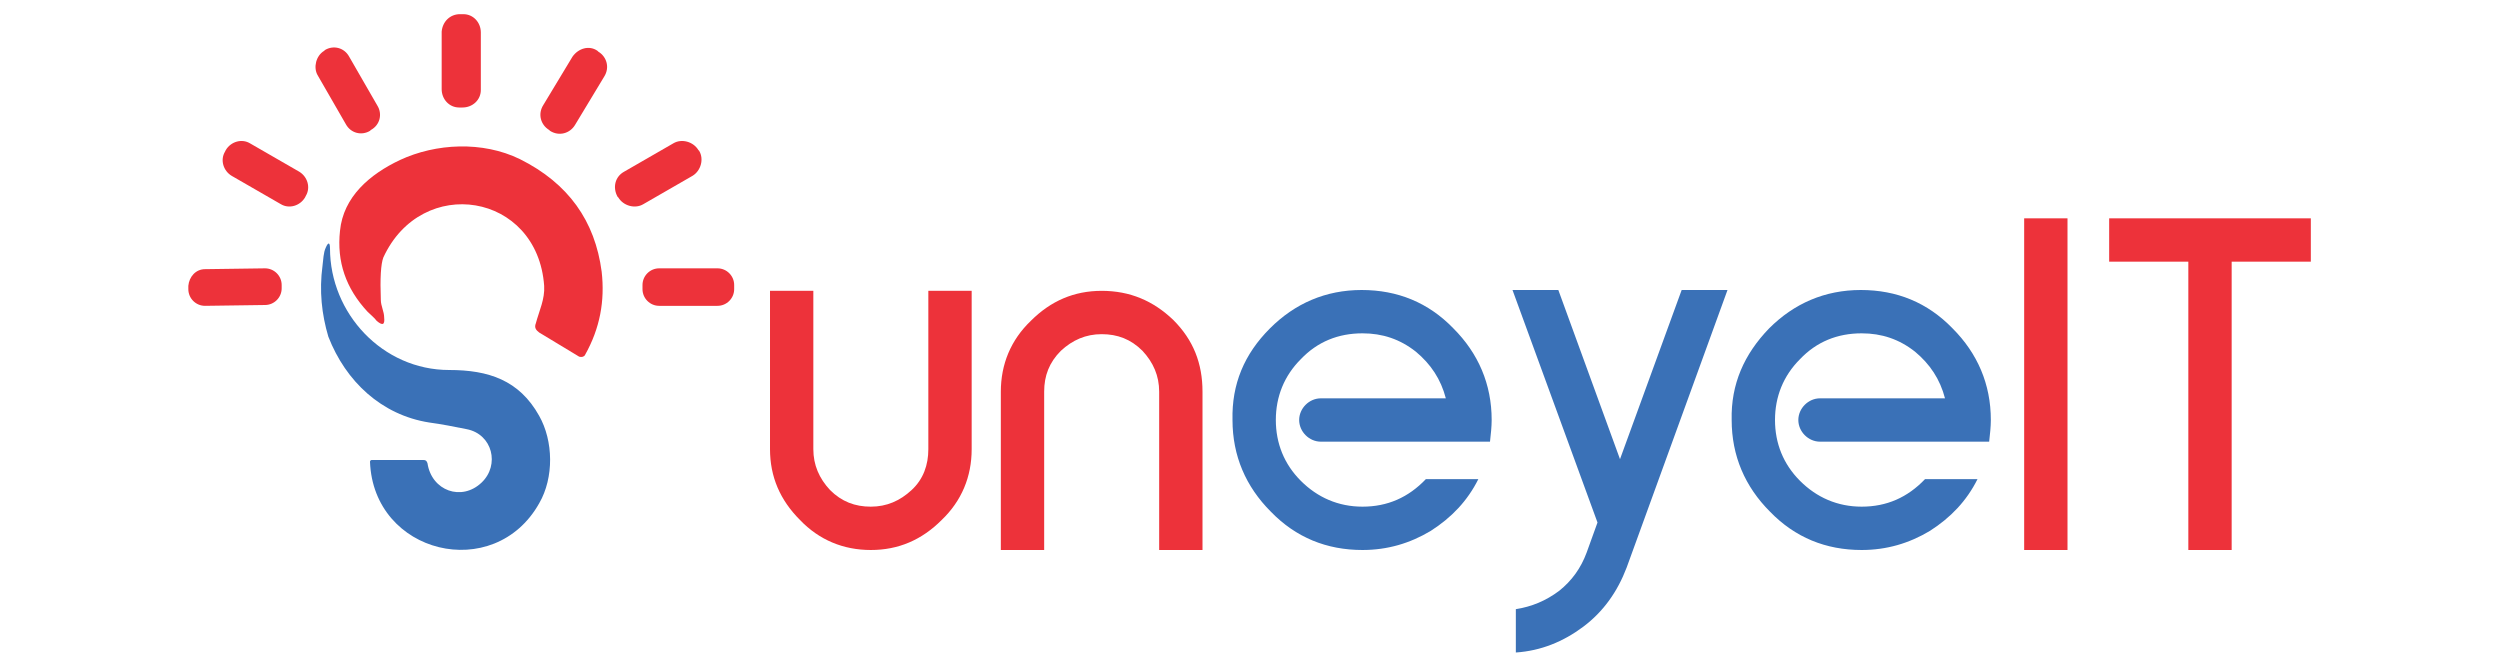<?xml version="1.0" encoding="utf-8"?>
<!-- Generator: Adobe Illustrator 24.0.0, SVG Export Plug-In . SVG Version: 6.00 Build 0)  -->
<svg version="1.1" id="Layer_1" xmlns="http://www.w3.org/2000/svg" xmlns:xlink="http://www.w3.org/1999/xlink" x="0px" y="0px"
	 viewBox="0 0 300 80" style="enable-background:new 0 0 300 80;" xml:space="preserve">
<style type="text/css">
	.st0{fill:#ED323A;}
	.st1{fill:#3A71B7;}
</style>
<g>
	<path class="st0" d="M116.6,34.9v19c0,3.3-1.2,6.2-3.6,8.5c-2.4,2.4-5.2,3.6-8.5,3.6c-3.3,0-6.2-1.2-8.5-3.6
		c-2.4-2.4-3.6-5.2-3.6-8.5v-19h5.2v19c0,1.9,0.7,3.5,2,4.9c1.4,1.4,3,2,4.9,2c1.9,0,3.5-0.7,4.9-2c1.4-1.3,2-3,2-4.9v-19H116.6z"/>
	<path class="st0" d="M120.1,66V47c0-3.3,1.2-6.2,3.6-8.5c2.4-2.4,5.2-3.6,8.5-3.6c3.4,0,6.2,1.2,8.6,3.5c2.4,2.4,3.5,5.2,3.5,8.6
		v19h-5.2V47c0-1.9-0.7-3.5-2-4.9c-1.4-1.4-3-2-4.9-2c-1.9,0-3.5,0.7-4.9,2c-1.4,1.4-2,3-2,4.9v19H120.1z"/>
	<path class="st1" d="M152.4,39.4c3-3,6.7-4.6,11-4.6c4.3,0,8,1.5,11,4.6c3,3,4.6,6.7,4.6,11c0,0.8-0.1,1.7-0.2,2.6h-20.3
		c-1.4,0-2.6-1.2-2.6-2.6v0c0-1.4,1.2-2.6,2.6-2.6h15c-0.6-2.3-1.8-4.1-3.6-5.6c-1.9-1.5-4-2.2-6.4-2.2c-2.9,0-5.4,1-7.4,3.1
		c-2,2-3,4.5-3,7.3c0,2.8,1,5.3,3,7.3c2,2,4.5,3.1,7.4,3.1c3,0,5.5-1.1,7.6-3.3h6.3c-1.3,2.6-3.2,4.6-5.7,6.2
		c-2.5,1.5-5.2,2.3-8.2,2.3c-4.3,0-8-1.5-11-4.6c-3-3-4.6-6.7-4.6-11C147.8,46.1,149.3,42.5,152.4,39.4z"/>
	<path class="st1" d="M195.2,68.1c-1.1,2.9-2.8,5.3-5.2,7.1c-2.4,1.8-5.1,2.9-8.1,3.1v-5.2c1.9-0.3,3.6-1,5.2-2.2
		c1.5-1.2,2.6-2.7,3.3-4.6l1.3-3.6l-10.2-27.9h5.5l7.4,20.3l7.4-20.3h5.5L195.2,68.1z"/>
	<path class="st1" d="M212.3,39.4c3-3,6.7-4.6,11-4.6s8,1.5,11,4.6c3,3,4.6,6.7,4.6,11c0,0.8-0.1,1.7-0.2,2.6h-20.3
		c-1.4,0-2.6-1.2-2.6-2.6v0c0-1.4,1.2-2.6,2.6-2.6h15c-0.6-2.3-1.8-4.1-3.6-5.6c-1.9-1.5-4-2.2-6.4-2.2c-2.9,0-5.4,1-7.4,3.1
		c-2,2-3,4.5-3,7.3c0,2.8,1,5.3,3,7.3c2,2,4.5,3.1,7.4,3.1c3,0,5.5-1.1,7.6-3.3h6.3c-1.3,2.6-3.2,4.6-5.7,6.2
		c-2.5,1.5-5.2,2.3-8.2,2.3c-4.3,0-8-1.5-11-4.6c-3-3-4.6-6.7-4.6-11C207.7,46.1,209.3,42.5,212.3,39.4z"/>
	<path class="st0" d="M242.9,66V26.2h5.2V66H242.9z"/>
	<path class="st0" d="M277.3,26.2v5.2h-9.5V66h-5.2V31.4h-9.5v-5.2H277.3z"/>
	<g>
		<path class="st0" d="M55.2,1.7l0.4,0c1.2,0,2.1,1,2.1,2.2l0,6.9c0,1.2-1,2.1-2.2,2.1l-0.4,0c-1.2,0-2.1-1-2.1-2.2l0-6.9
			C53.1,2.6,54,1.7,55.2,1.7z"/>
		<path class="st0" d="M71.7,6.1l0.1,0.1c1,0.6,1.4,1.9,0.7,3l-3.5,5.8c-0.6,1-1.9,1.4-3,0.7l-0.1-0.1c-1-0.6-1.4-1.9-0.7-3l3.5-5.8
			C69.4,5.8,70.7,5.4,71.7,6.1z"/>
		<path class="st0" d="M38.9,6.1l0.1-0.1c1-0.6,2.3-0.3,2.9,0.8l3.4,5.9c0.6,1,0.3,2.3-0.8,2.9l-0.1,0.1c-1,0.6-2.3,0.3-2.9-0.8
			l-3.4-5.9C37.6,8.1,37.9,6.7,38.9,6.1z"/>
		<path class="st0" d="M30,17.2l5.9,3.4c1,0.6,1.4,1.9,0.8,2.9l-0.1,0.2c-0.6,1-1.9,1.4-2.9,0.8l-5.9-3.4c-1-0.6-1.4-1.9-0.8-2.9
			l0.1-0.2C27.7,17,29,16.6,30,17.2z"/>
		<path class="st0" d="M74.9,20.6l5.9-3.4c1-0.6,2.4-0.2,3,0.8l0.1,0.1c0.6,1,0.2,2.4-0.8,3l-5.9,3.4c-1,0.6-2.4,0.2-3-0.8l-0.1-0.1
			C73.5,22.5,73.8,21.2,74.9,20.6z"/>
		<path class="st0" d="M45.7,36c0,0.7,0.4,1.4,0.4,2.1c0.1,0.9-0.2,1-0.9,0.4c-0.3-0.4-0.7-0.7-1.1-1.1c-2.6-2.8-3.7-6-3.3-9.7
			c0.4-4.1,3.6-6.8,7.2-8.5c4.3-2,9.9-2.3,14.4-0.1c5.8,2.9,9,7.4,9.8,13.5c0.4,3.5-0.2,6.8-2,10c-0.1,0.2-0.4,0.3-0.7,0.2
			c0,0,0,0,0,0l-4.8-2.9c-0.4-0.3-0.6-0.6-0.4-1.1c0.4-1.5,1.1-2.9,1-4.5c-0.8-11.2-14.7-13.4-19.3-3.4C45.7,31.7,45.6,33.4,45.7,36
			z"/>
		<path class="st1" d="M38.7,31.9c0.1-0.7,0.1-1.6,0.4-2.2c0.3-0.7,0.5-0.6,0.5,0.1c0,7.8,6.3,14.6,14.3,14.6
			c4.7,0,8.4,1.2,10.8,5.5c1.7,3,1.8,7.4,0,10.5c-5.4,9.6-19.9,6.1-20.3-5c0-0.1,0.1-0.2,0.2-0.2c0,0,0,0,0,0l6.2,0
			c0.3,0,0.4,0.1,0.5,0.4c0.5,3.3,4.1,4.6,6.5,2.3c2.2-2.1,1.3-5.8-1.8-6.4c-1.5-0.3-3-0.6-4.5-0.8c-5.7-0.9-10-4.9-12.1-10.3
			C38.6,37.7,38.3,34.9,38.7,31.9z"/>
		<path class="st0" d="M24.6,32.3l7.2-0.1c1.1,0,2,0.9,2,2l0,0.4c0,1.1-0.9,2-2,2l-7.2,0.1c-1.1,0-2-0.9-2-2l0-0.4
			C22.7,33.2,23.5,32.3,24.6,32.3z"/>
		<path class="st0" d="M79.1,32.2l7,0c1.1,0,2,0.9,2,2l0,0.5c0,1.1-0.9,2-2,2l-7,0c-1.1,0-2-0.9-2-2l0-0.5
			C77.1,33.1,78,32.2,79.1,32.2z"/>
	</g>
</g>
</svg>
